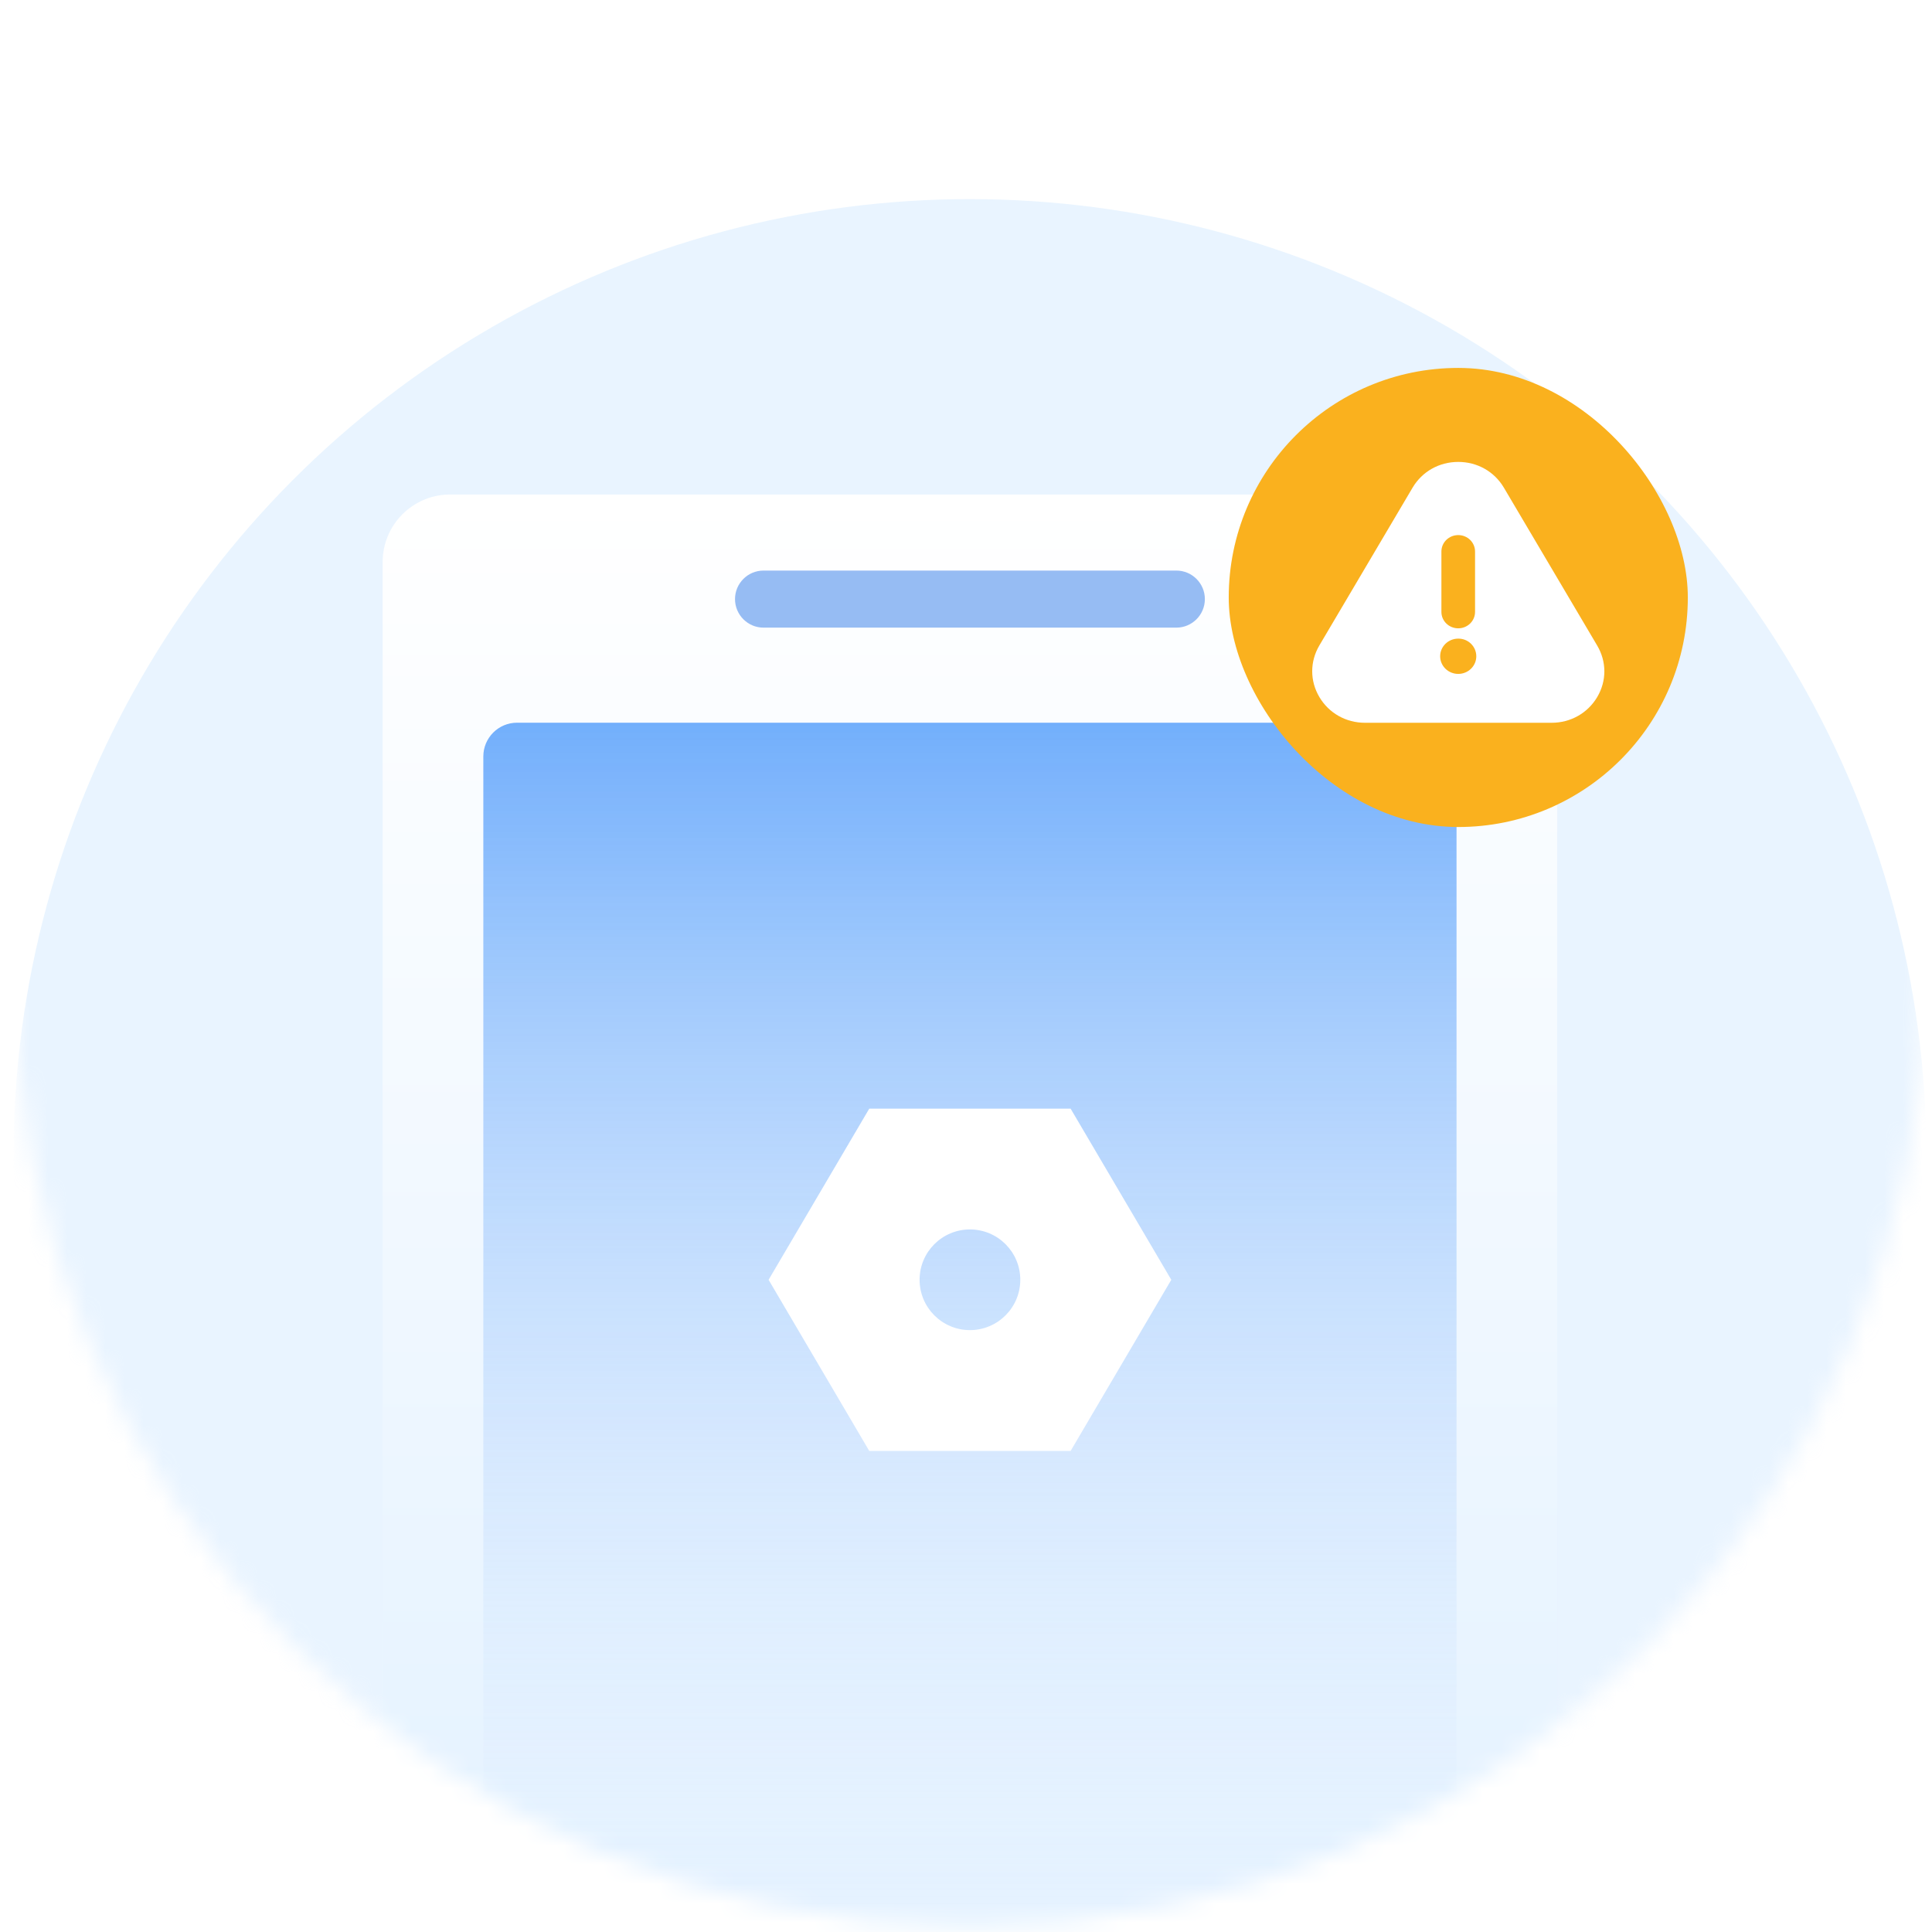 <svg width="101" height="101" viewBox="0 0 101 101" fill="none" xmlns="http://www.w3.org/2000/svg">
<mask id="mask0_6254_145385" style="mask-type:alpha" maskUnits="userSpaceOnUse" x="0" y="0" width="101" height="101">
<circle cx="50.706" cy="50.703" r="50" fill="#375CFA"/>
</mask>
<g mask="url(#mask0_6254_145385)">
<g opacity="0.4" filter="url(#filter0_i_6254_145385)">
<circle cx="50.706" cy="50.703" r="50" fill="#C7E4FF"/>
</g>
<rect x="20.004" y="25.852" width="61.404" height="84.21" rx="3.529" fill="url(#paint0_linear_6254_145385)"/>
<path opacity="0.5" d="M38.425 31.319C38.425 30.496 39.093 29.828 39.916 29.828H61.495C62.319 29.828 62.987 30.496 62.987 31.319C62.987 32.143 62.319 32.811 61.495 32.811H39.916C39.093 32.811 38.425 32.143 38.425 31.319Z" fill="#307AE8"/>
<rect opacity="0.8" x="25.267" y="37.781" width="50.877" height="70.175" rx="1.765" fill="url(#paint1_linear_6254_145385)"/>
<path fill-rule="evenodd" clip-rule="evenodd" d="M61.232 66.904L55.969 75.852H45.443L40.18 66.904L45.443 57.957H55.969L61.232 66.904ZM53.338 66.903C53.338 68.356 52.159 69.535 50.706 69.535C49.253 69.535 48.074 68.356 48.074 66.903C48.074 65.45 49.253 64.272 50.706 64.272C52.159 64.272 53.338 65.45 53.338 66.903Z" fill="white"/>
</g>
<rect x="64.235" y="19.234" width="24" height="24" rx="12" fill="#FAB11E"/>
<path fill-rule="evenodd" clip-rule="evenodd" d="M81.112 37.785C82.109 37.785 83 37.281 83.499 36.439C83.997 35.597 83.997 34.589 83.493 33.741L78.619 25.494C78.121 24.652 77.23 24.148 76.233 24.148C75.236 24.148 74.344 24.652 73.846 25.494L68.973 33.741C68.474 34.589 68.474 35.597 68.973 36.439C69.471 37.281 70.363 37.785 71.359 37.785H81.112ZM75.353 31.988C75.353 32.464 75.746 32.847 76.233 32.847C76.719 32.847 77.112 32.464 77.112 31.988V28.832C77.112 28.357 76.719 27.973 76.233 27.973C75.746 27.973 75.353 28.357 75.353 28.832V31.988ZM76.233 35.23C76.755 35.23 77.177 34.817 77.177 34.308C77.177 33.798 76.755 33.38 76.233 33.386C75.711 33.386 75.288 33.798 75.288 34.308C75.288 34.817 75.711 35.23 76.233 35.23Z" fill="white"/>
<defs>
<filter id="filter0_i_6254_145385" x="0.706" y="0.703" width="100" height="109.176" filterUnits="userSpaceOnUse" color-interpolation-filters="sRGB">
<feFlood flood-opacity="0" result="BackgroundImageFix"/>
<feBlend mode="normal" in="SourceGraphic" in2="BackgroundImageFix" result="shape"/>
<feColorMatrix in="SourceAlpha" type="matrix" values="0 0 0 0 0 0 0 0 0 0 0 0 0 0 0 0 0 0 127 0" result="hardAlpha"/>
<feOffset dy="9.706"/>
<feGaussianBlur stdDeviation="4.588"/>
<feComposite in2="hardAlpha" operator="arithmetic" k2="-1" k3="1"/>
<feColorMatrix type="matrix" values="0 0 0 0 0.314 0 0 0 0 0.608 0 0 0 0 0.984 0 0 0 0.37 0"/>
<feBlend mode="normal" in2="shape" result="effect1_innerShadow_6254_145385"/>
</filter>
<linearGradient id="paint0_linear_6254_145385" x1="50.706" y1="25.852" x2="50.706" y2="110.062" gradientUnits="userSpaceOnUse">
<stop stop-color="white"/>
<stop offset="1" stop-color="#E0F0FF"/>
</linearGradient>
<linearGradient id="paint1_linear_6254_145385" x1="50.706" y1="37.781" x2="50.706" y2="107.957" gradientUnits="userSpaceOnUse">
<stop stop-color="#509BFB"/>
<stop offset="1" stop-color="white" stop-opacity="0"/>
</linearGradient>
</defs>
</svg>
